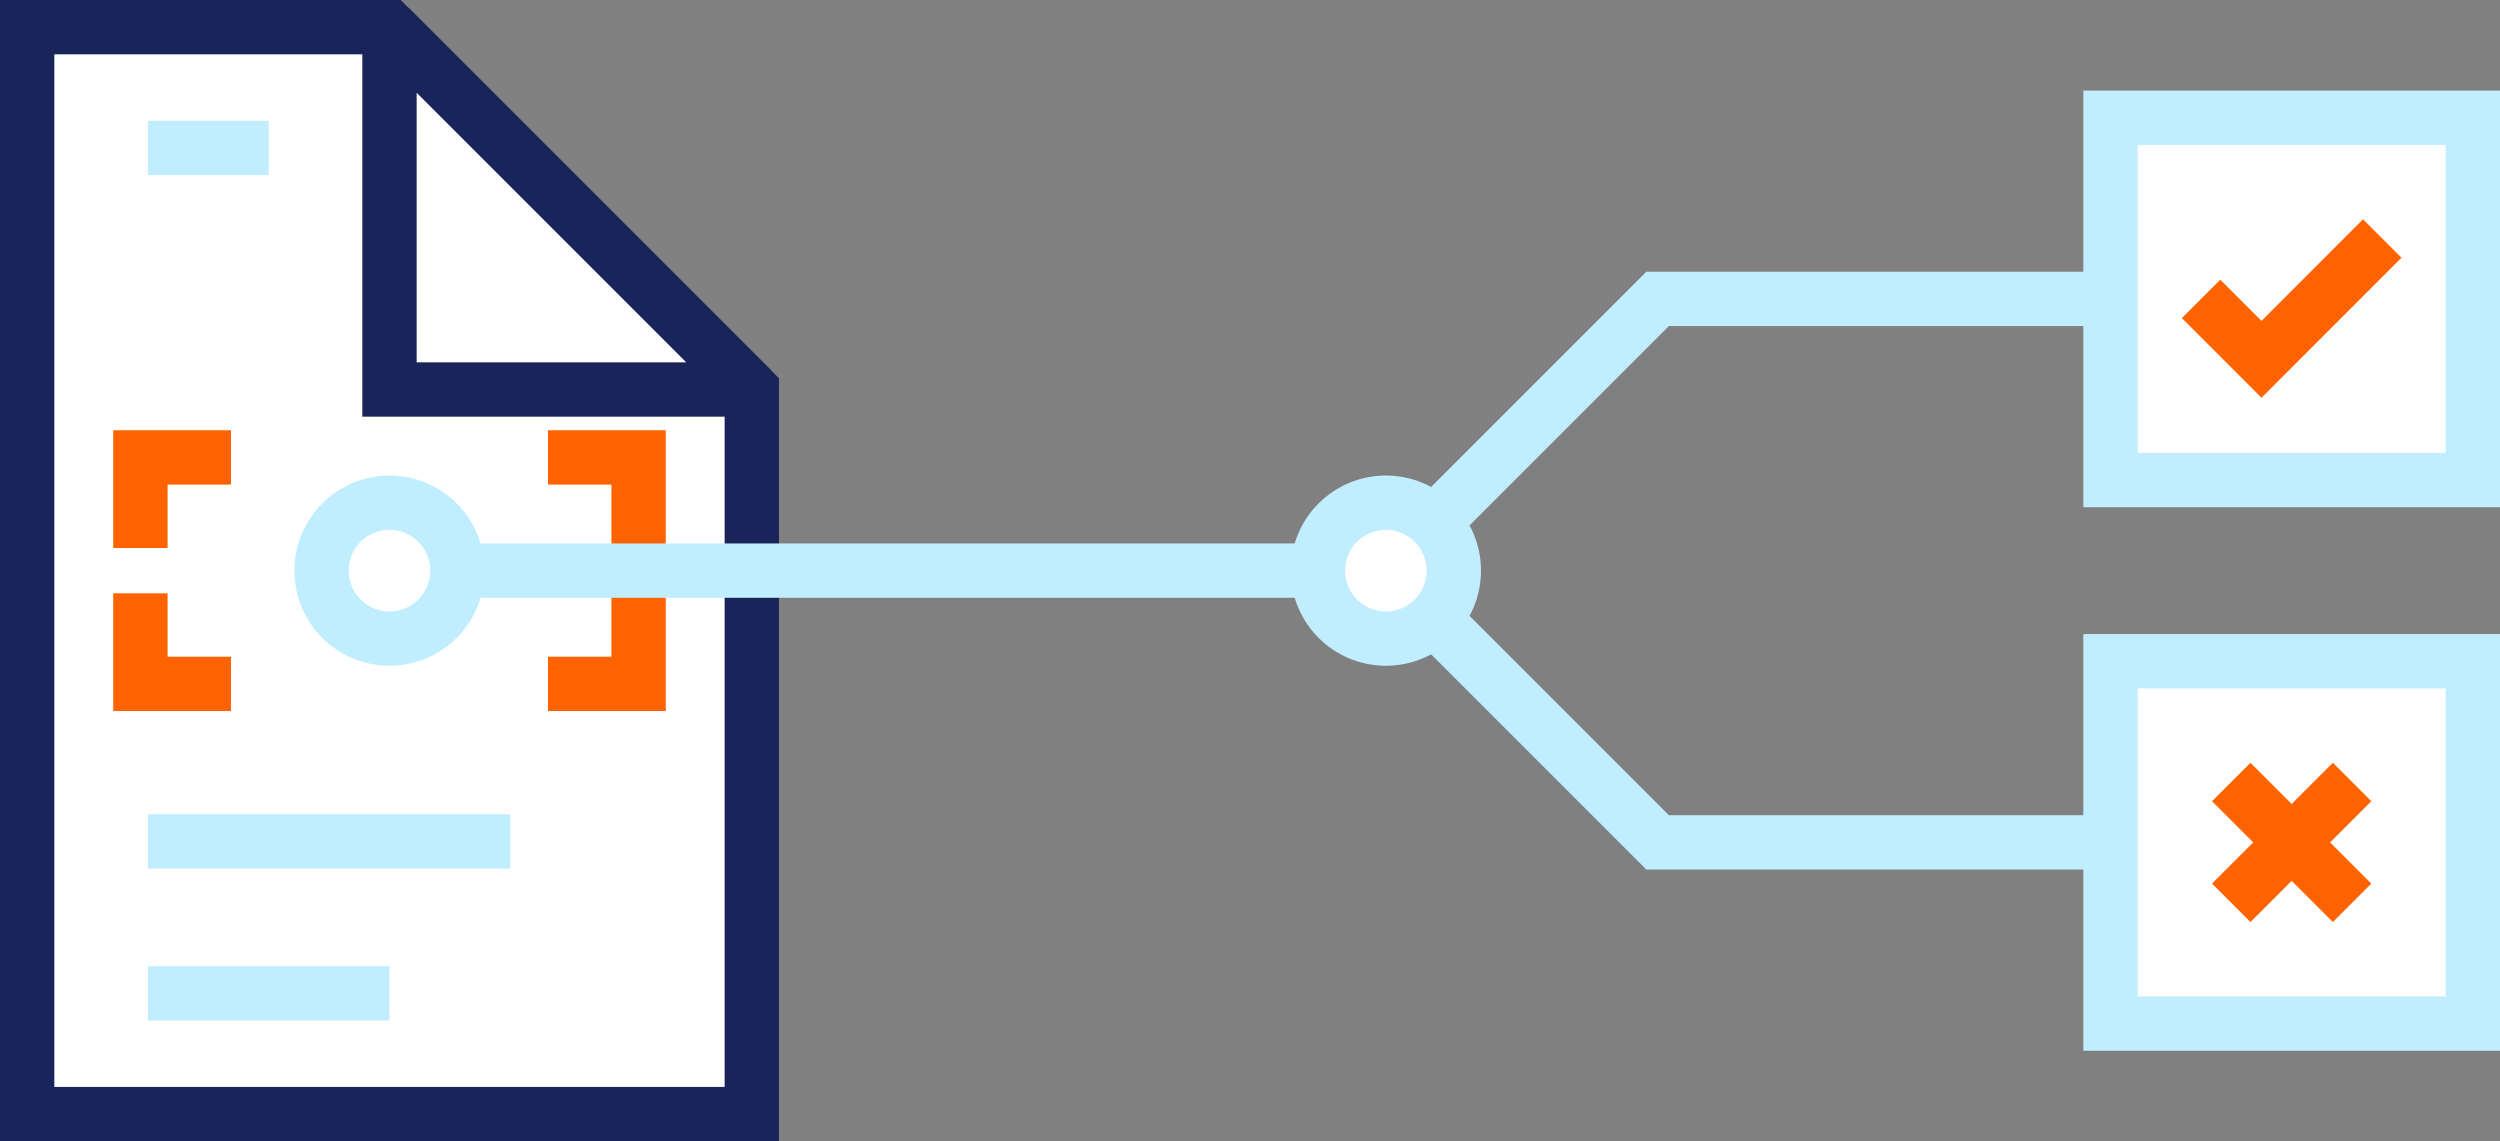 <svg width="276" height="126" viewBox="0 0 276 126" fill="none" xmlns="http://www.w3.org/2000/svg">
<rect x="0" y="0" width="276" height="126" fill="#808080" stroke="none"/>
<path d="M43 3H3V123H83V43L43 3Z" fill="white" stroke="#19255A" stroke-width="6" stroke-miterlimit="2"/>
<path d="M43 3L83 43H43V3Z" fill="white" stroke="#19255A" stroke-width="6" stroke-miterlimit="2"/>
<path d="M16.33 16.33H29.67" stroke="#C1EEFF" stroke-width="6" stroke-miterlimit="2"/>
<path d="M25.5 50.5H15.5V60.5" stroke="#FF6300" stroke-width="6" stroke-miterlimit="2"/>
<path d="M70.5 60.5V50.5H60.5" stroke="#FF6300" stroke-width="6" stroke-miterlimit="2"/>
<path d="M60.5 75.5H70.5V65.5" stroke="#FF6300" stroke-width="6" stroke-miterlimit="2"/>
<path d="M15.5 65.5V75.5H25.5" stroke="#FF6300" stroke-width="6" stroke-miterlimit="2"/>
<path d="M16.33 92.89H56.33" stroke="#C1EEFF" stroke-width="6" stroke-miterlimit="2"/>
<path d="M16.33 109.67H43" stroke="#C1EEFF" stroke-width="6" stroke-miterlimit="2"/>
<path d="M263 33H183L153 63H43" stroke="#C1EEFF" stroke-width="6" stroke-miterlimit="2"/>
<path d="M153 63L183 93H263" stroke="#C1EEFF" stroke-width="6" stroke-miterlimit="2"/>
<path d="M273 13H233V53H273V13Z" fill="white" stroke="#C1EEFF" stroke-width="6" stroke-miterlimit="2"/>
<path d="M243 33L249.67 39.67L263 26.33" stroke="#FF6300" stroke-width="6" stroke-miterlimit="2"/>
<path d="M273 73H233V113H273V73Z" fill="white" stroke="#C1EEFF" stroke-width="6" stroke-miterlimit="2"/>
<path d="M246.33 99.67L259.67 86.33" stroke="#FF6300" stroke-width="6" stroke-miterlimit="2"/>
<path d="M259.67 99.67L246.33 86.33" stroke="#FF6300" stroke-width="6" stroke-miterlimit="2"/>
<path d="M43 70.5C47.142 70.5 50.5 67.142 50.5 63C50.5 58.858 47.142 55.5 43 55.5C38.858 55.5 35.5 58.858 35.5 63C35.5 67.142 38.858 70.5 43 70.5Z" fill="white" stroke="#C1EEFF" stroke-width="6" stroke-miterlimit="2"/>
<path d="M153 70.5C157.142 70.5 160.5 67.142 160.5 63C160.5 58.858 157.142 55.5 153 55.5C148.858 55.5 145.5 58.858 145.5 63C145.5 67.142 148.858 70.5 153 70.5Z" fill="white" stroke="#C1EEFF" stroke-width="6" stroke-miterlimit="2"/>
</svg>
